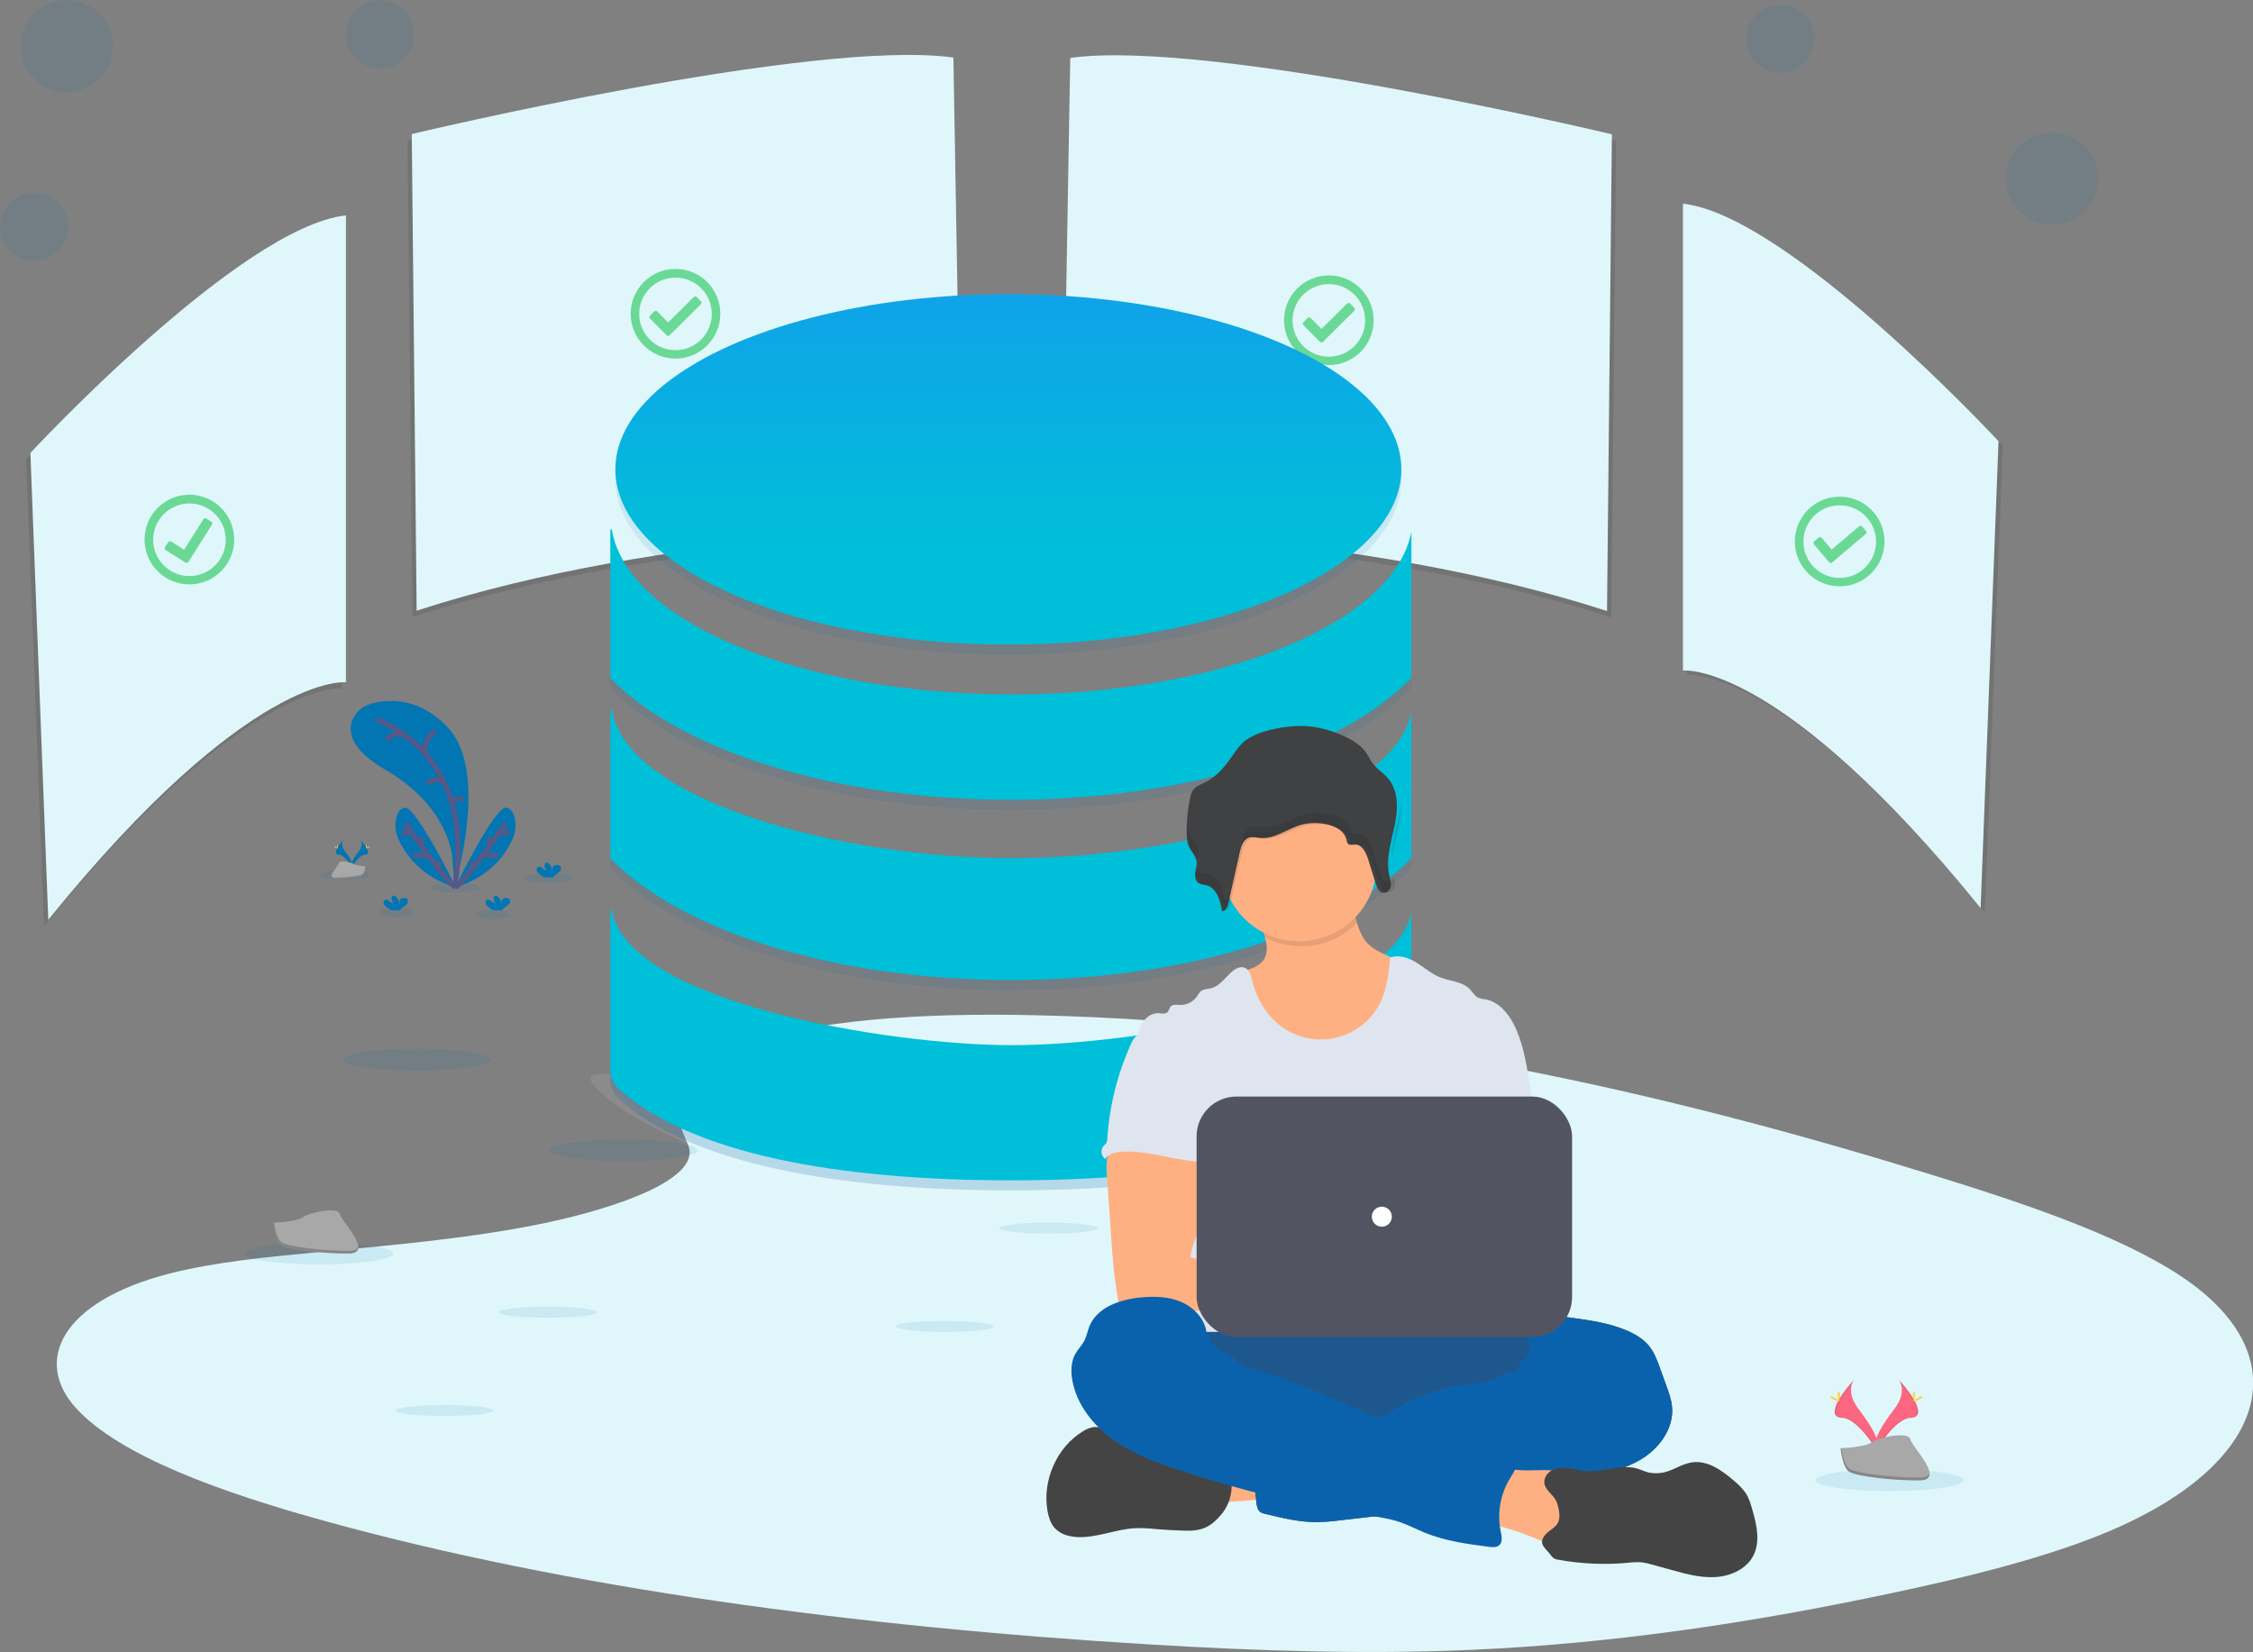 <?xml version="1.0" encoding="UTF-8"?>
<svg width="450px" height="330px" viewBox="0 0 450 330" version="1.1" xmlns="http://www.w3.org/2000/svg" xmlns:xlink="http://www.w3.org/1999/xlink">
    <rect x="0" y="0" width="450" height="330" fill="#808080" stroke="none"/>
    <!-- Generator: Sketch 53.2 (72643) - https://sketchapp.com -->
    <title>func_1</title>
    <desc>Created with Sketch.</desc>
    <defs>
        <linearGradient x1="50%" y1="75.093%" x2="50%" y2="3.061617e-15%" id="linearGradient-1">
            <stop stop-color="#00BFD8" offset="0%"></stop>
            <stop stop-color="#0FA3E9" offset="100%"></stop>
        </linearGradient>
    </defs>
    <g id="Page-1" stroke="none" stroke-width="1" fill="none" fill-rule="evenodd">
        <g id="00_Landing" transform="translate(-232, -2687)">
            <g id="Group-39" transform="translate(232, 2687)">
                <g id="Group-42">
                    <g id="Group-38">
                        <g id="Group-36">
                            <g id="Group-34">
                                <g id="Group-51">
                                    <g id="func_1">
                                        <path d="M146.79,209.333 C161.674,203.479 185.039,202.285 206.305,202.754 C273.107,204.216 333.407,218.444 385.563,234.539 C404.446,240.367 423.035,246.647 435.293,254.671 C460.243,271.005 452.842,293.632 418.149,307.088 C406.343,311.667 392.035,315.188 377.343,318.284 C351.216,323.818 323.042,328.256 293.393,329.535 C272.254,330.435 250.851,329.702 229.836,328.444 C171.114,324.918 113.479,317.171 65.169,303.856 C43.979,298.028 24.008,290.779 15.285,281.344 C6.562,271.909 12.138,259.962 33.776,254.377 C42.729,252.071 53.422,251.026 63.898,250.05 C79.315,248.609 94.979,247.184 108.891,244.255 C123.264,241.228 140.28,235.374 137.436,228.676 C134.371,221.488 131.923,215.178 146.79,209.333 Z" id="Path" fill="#DFF7FA"></path>
                                        <path d="M214.619,12.846 L212.995,107.071 C212.995,107.071 271.798,107.071 321.827,123.315 L322.803,28.101 C322.803,28.101 242.559,8.949 214.619,12.846 Z" id="Path" fill="#000000" fill-rule="nonzero" opacity="0.1"></path>
                                        <path d="M213.767,11.567 L212.142,105.792 C212.142,105.792 270.945,105.792 320.974,122.036 L321.95,26.822 C321.95,26.822 241.706,7.67 213.767,11.567 Z" id="Path" fill="#DFF7FA"></path>
                                        <path d="M189.575,12.774 L191.2,106.998 C191.2,106.998 132.397,106.998 82.368,123.243 L81.391,28.054 C81.391,28.054 161.636,8.877 189.575,12.774 Z" id="Path" fill="#000000" fill-rule="nonzero" opacity="0.1"></path>
                                        <path d="M190.428,11.495 L192.052,105.719 C192.052,105.719 133.249,105.719 83.221,121.964 L82.244,26.775 C82.244,26.775 162.489,7.598 190.428,11.495 Z" id="Path" fill="#DFF7FA"></path>
                                        <path d="M336.997,41.536 L336.997,134.776 C336.997,134.776 356.183,132.503 396.448,182.208 L400.025,88.968 C400.025,88.968 358.114,43.812 336.997,41.536 Z" id="Path" fill="#000000" fill-rule="nonzero" opacity="0.1"></path>
                                        <path d="M336.144,40.683 L336.144,133.923 C336.144,133.923 355.33,131.65 395.595,181.355 L399.172,88.115 C399.172,88.115 357.261,42.96 336.144,40.683 Z" id="Path" fill="#DFF7FA"></path>
                                        <path d="M68.243,44.303 L68.243,137.547 C68.243,137.547 49.057,135.274 8.791,184.979 L5.219,91.739 C5.219,91.739 47.125,46.584 68.243,44.303 Z" id="Path" fill="#000000" fill-rule="nonzero" opacity="0.1"></path>
                                        <path d="M69.095,43.024 L69.095,136.268 C69.095,136.268 49.909,133.995 9.644,183.7 L6.071,90.46 C6.071,90.46 47.978,45.305 69.095,43.024 Z" id="Path" fill="#DFF7FA"></path>
                                        <g id="Group-50" transform="translate(64, 140)">
                                            <ellipse id="Oval" fill="#0275B3" fill-rule="nonzero" opacity="0.1" cx="45.633" cy="35.342" rx="4.886" ry="1"></ellipse>
                                            <ellipse id="Oval" fill="#0275B3" fill-rule="nonzero" opacity="0.1" cx="26.92" cy="37.239" rx="4.886" ry="1"></ellipse>
                                            <ellipse id="Oval" fill="#0275B3" fill-rule="nonzero" opacity="0.1" cx="4.886" cy="34.673" rx="4.886" ry="1"></ellipse>
                                            <ellipse id="Oval" fill="#0275B3" fill-rule="nonzero" opacity="0.1" cx="34.411" cy="42.641" rx="3.471" ry="1"></ellipse>
                                            <ellipse id="Oval" fill="#0275B3" fill-rule="nonzero" opacity="0.1" cx="14.991" cy="42.164" rx="3.471" ry="1"></ellipse>
                                            <path d="M26.818,37.09 C26.818,37.09 33.665,14.634 25.743,5.642 C19.817,-1.086 13.081,-0.297 10.096,0.555 C8.518,0.975 7.205,2.066 6.502,3.54 C5.449,5.812 5.649,9.509 13.076,13.807 C25.522,21.012 26.293,30.899 26.293,30.899 L26.818,37.09 Z" id="Path" fill="#0275B3" fill-rule="nonzero"></path>
                                            <path d="M11.153,3.736 C11.153,3.736 31.346,10.05 26.818,37.09" id="Path" stroke="#565987"></path>
                                            <path d="M22.947,6 C22.947,6 20.167,7.872 21.049,10.69" id="Path" stroke="#565987"></path>
                                            <path d="M13.179,7.667 C13.179,7.667 14.884,5.936 16.943,6.891" id="Path" stroke="#565987"></path>
                                            <path d="M21.181,16.361 C21.181,16.361 24.166,14.847 24.938,16.744" id="Path" stroke="#565987"></path>
                                            <path d="M28.545,19.52 C28.545,19.52 26.302,19.341 26.264,20.411" id="Path" stroke="#565987"></path>
                                            <path d="M27.095,37.269 C27.095,37.269 19.071,20.948 16.862,21.306 C15.818,21.477 15.336,22.504 15.114,23.54 C14.84,24.877 14.989,26.266 15.541,27.514 C16.696,30.123 19.753,35.09 27.095,37.269 Z" id="Path" fill="#0275B3" fill-rule="nonzero"></path>
                                            <path d="M16.918,24.402 C16.918,24.402 25.338,36.612 26.967,37.15" id="Path" stroke="#565987"></path>
                                            <path d="M16.155,26.307 L18.12,26.307" id="Path" stroke="#565987"></path>
                                            <path d="M18.508,30.776 L21.586,30.908" id="Path" stroke="#565987"></path>
                                            <path d="M20.384,27.203 L20.047,28.806" id="Path" stroke="#565987"></path>
                                            <path d="M23.659,32.085 L23.599,33.543" id="Path" stroke="#565987"></path>
                                            <path d="M26.856,37.269 C26.856,37.269 34.876,20.948 37.089,21.306 C38.138,21.477 38.619,22.504 38.837,23.54 C39.109,24.877 38.96,26.265 38.41,27.514 C37.255,30.123 34.198,35.09 26.856,37.269 Z" id="Path" fill="#0275B3" fill-rule="nonzero"></path>
                                            <path d="M37.021,24.402 C37.021,24.402 28.6,36.612 26.976,37.15" id="Path" stroke="#565987"></path>
                                            <path d="M37.797,26.307 L35.831,26.307" id="Path" stroke="#565987"></path>
                                            <path d="M35.443,30.776 L32.36,30.908" id="Path" stroke="#565987"></path>
                                            <path d="M33.567,27.203 L33.904,28.806" id="Path" stroke="#565987"></path>
                                            <path d="M30.293,32.085 L30.352,33.543" id="Path" stroke="#565987"></path>
                                            <path d="M13.081,41.081 C12.862,40.902 12.703,40.661 12.624,40.39 C12.55,40.11 12.684,39.818 12.944,39.691 C13.234,39.576 13.55,39.78 13.797,39.985 C14.002,40.226 14.299,40.37 14.616,40.381 C14.291,40.087 14.144,39.644 14.228,39.213 C14.244,39.126 14.282,39.044 14.338,38.974 C14.5,38.8 14.795,38.876 14.991,39.013 C15.609,39.439 15.779,40.292 15.784,41.047 C15.817,40.763 15.817,40.477 15.784,40.194 C15.758,39.909 15.876,39.631 16.099,39.452 C16.246,39.373 16.41,39.333 16.577,39.337 C16.856,39.297 17.14,39.378 17.357,39.559 C17.567,39.848 17.554,40.242 17.327,40.518 C17.097,40.777 16.825,40.994 16.521,41.162 C16.289,41.298 16.092,41.486 15.946,41.712 C15.927,41.742 15.913,41.775 15.903,41.81 L14.155,41.81 C13.767,41.614 13.406,41.369 13.081,41.081 Z" id="Path" fill="#0275B3" fill-rule="nonzero"></path>
                                            <path d="M43.65,34.506 C43.432,34.329 43.273,34.09 43.194,33.82 C43.12,33.539 43.253,33.245 43.514,33.116 C43.831,33.055 44.157,33.169 44.367,33.415 C44.571,33.657 44.869,33.8 45.185,33.807 C44.86,33.513 44.712,33.069 44.797,32.639 C44.812,32.552 44.85,32.471 44.908,32.404 C45.07,32.229 45.364,32.302 45.56,32.438 C46.179,32.865 46.349,33.717 46.353,34.476 C46.386,34.193 46.386,33.907 46.353,33.624 C46.328,33.339 46.446,33.061 46.669,32.882 C46.815,32.802 46.98,32.764 47.147,32.771 C47.426,32.729 47.711,32.81 47.927,32.993 C48.137,33.28 48.125,33.674 47.897,33.948 C47.667,34.207 47.394,34.424 47.091,34.592 C46.86,34.729 46.663,34.917 46.516,35.142 C46.497,35.172 46.483,35.205 46.473,35.24 L44.725,35.24 C44.336,35.044 43.974,34.797 43.65,34.506 L43.65,34.506 Z" id="Path" fill="#0275B3" fill-rule="nonzero"></path>
                                            <path d="M33.46,41.081 C33.242,40.902 33.083,40.661 33.004,40.39 C32.932,40.111 33.065,39.819 33.324,39.691 C33.618,39.576 33.929,39.78 34.177,39.985 C34.382,40.226 34.679,40.37 34.995,40.381 C34.671,40.086 34.526,39.643 34.612,39.213 C34.625,39.125 34.662,39.043 34.718,38.974 C34.88,38.8 35.174,38.876 35.371,39.013 C35.989,39.439 36.164,40.292 36.168,41.047 C36.199,40.763 36.199,40.477 36.168,40.194 C36.142,39.909 36.261,39.631 36.483,39.452 C36.892,39.264 37.37,39.304 37.741,39.559 C37.954,39.847 37.941,40.243 37.711,40.518 C37.482,40.778 37.209,40.995 36.905,41.162 C36.675,41.3 36.479,41.488 36.33,41.712 C36.313,41.743 36.299,41.776 36.287,41.81 L34.543,41.81 C34.152,41.615 33.788,41.37 33.46,41.081 L33.46,41.081 Z" id="Path" fill="#0275B3" fill-rule="nonzero"></path>
                                            <path d="M4.553,27.795 C4.553,27.795 3.901,28.648 4.856,29.927 C5.811,31.206 6.604,32.311 6.284,33.116 C6.284,33.116 4.839,30.716 3.667,30.682 C2.494,30.648 3.274,29.236 4.553,27.795 Z" id="Path" fill="#0275B3" fill-rule="nonzero"></path>
                                            <path d="M4.553,27.795 C4.496,27.878 4.452,27.968 4.421,28.064 C3.274,29.407 2.665,30.665 3.765,30.695 C4.792,30.724 6.024,32.562 6.323,33.023 C6.314,33.059 6.303,33.094 6.289,33.129 C6.289,33.129 4.843,30.729 3.671,30.695 C2.498,30.661 3.274,29.236 4.553,27.795 Z" id="Path" fill="#000000" fill-rule="nonzero" opacity="0.1"></path>
                                            <path d="M3.351,28.883 C3.351,29.185 3.385,29.428 3.428,29.428 C3.471,29.428 3.5,29.185 3.5,28.883 C3.5,28.58 3.462,28.725 3.419,28.725 C3.377,28.725 3.351,28.584 3.351,28.883 Z" id="Path" fill="#FFD037" fill-rule="nonzero"></path>
                                            <path d="M2.933,29.245 C3.198,29.39 3.428,29.475 3.449,29.437 C3.471,29.398 3.27,29.254 3.023,29.113 C2.776,28.972 2.861,29.07 2.844,29.113 C2.827,29.155 2.669,29.121 2.933,29.245 Z" id="Path" fill="#FFD037" fill-rule="nonzero"></path>
                                            <path d="M8.024,27.795 C8.024,27.795 8.681,28.648 7.721,29.927 C6.762,31.206 5.978,32.311 6.297,33.116 C6.297,33.116 7.738,30.716 8.915,30.682 C10.092,30.648 9.316,29.236 8.024,27.795 Z" id="Path" fill="#0275B3" fill-rule="nonzero"></path>
                                            <path d="M8.024,27.795 C8.081,27.878 8.126,27.968 8.156,28.064 C9.303,29.407 9.913,30.665 8.813,30.695 C7.785,30.724 6.557,32.562 6.255,33.023 C6.263,33.059 6.275,33.094 6.289,33.129 C6.289,33.129 7.73,30.729 8.907,30.695 C10.083,30.661 9.316,29.236 8.024,27.795 Z" id="Path" fill="#000000" fill-rule="nonzero" opacity="0.1"></path>
                                            <path d="M9.243,28.883 C9.243,29.185 9.214,29.428 9.171,29.428 C9.128,29.428 9.094,29.185 9.094,28.883 C9.094,28.58 9.137,28.725 9.179,28.725 C9.222,28.725 9.243,28.584 9.243,28.883 Z" id="Path" fill="#FFD037" fill-rule="nonzero"></path>
                                            <path d="M9.67,29.245 C9.405,29.39 9.175,29.475 9.158,29.437 C9.141,29.398 9.333,29.254 9.584,29.113 C9.836,28.972 9.747,29.07 9.768,29.113 C9.789,29.155 9.921,29.121 9.67,29.245 Z" id="Path" fill="#FFD037" fill-rule="nonzero"></path>
                                            <path d="M9.034,33.018 C9.034,33.018 7.201,32.963 6.651,32.571 C6.101,32.178 3.837,31.718 3.701,32.336 C3.564,32.954 0.951,35.47 3.014,35.487 C5.078,35.504 7.815,35.163 8.365,34.83 C8.915,34.498 9.034,33.018 9.034,33.018 Z" id="Path" fill="#A8A8A8" fill-rule="nonzero"></path>
                                            <path d="M2.98,35.265 C5.044,35.265 7.781,34.945 8.331,34.609 C8.757,34.353 8.915,33.436 8.971,33.014 L9.034,33.014 C9.034,33.014 8.915,34.489 8.365,34.826 C7.815,35.163 5.082,35.5 3.014,35.483 C2.422,35.483 2.213,35.265 2.226,34.95 C2.307,35.146 2.537,35.261 2.98,35.265 Z" id="Path" fill="#000000" fill-rule="nonzero" opacity="0.2"></path>
                                        </g>
                                        <ellipse id="Oval" fill="#0275B3" fill-rule="nonzero" opacity="0.1" cx="83.212" cy="211.639" rx="14.803" ry="2.187"></ellipse>
                                        <ellipse id="Oval" fill="#0275B3" fill-rule="nonzero" opacity="0.1" cx="124.56" cy="229.751" rx="14.803" ry="2.187"></ellipse>
                                        <ellipse id="Oval" fill="#0275B3" fill-rule="nonzero" opacity="0.1" cx="63.736" cy="250.357" rx="14.803" ry="2.187"></ellipse>
                                        <ellipse id="Oval" fill="#0275B3" fill-rule="nonzero" opacity="0.1" cx="377.385" cy="295.619" rx="14.803" ry="2.187"></ellipse>
                                        <ellipse id="Oval" fill="#0275B3" fill-rule="nonzero" opacity="0.1" cx="209.379" cy="245.291" rx="9.802" ry="1.096"></ellipse>
                                        <ellipse id="Oval" fill="#0275B3" fill-rule="nonzero" opacity="0.1" cx="273.329" cy="272.152" rx="9.802" ry="1.096"></ellipse>
                                        <ellipse id="Oval" fill="#0275B3" fill-rule="nonzero" opacity="0.1" cx="188.722" cy="264.921" rx="9.802" ry="1.096"></ellipse>
                                        <ellipse id="Oval" fill="#0275B3" fill-rule="nonzero" opacity="0.1" cx="109.433" cy="262.077" rx="9.802" ry="1.096"></ellipse>
                                        <ellipse id="Oval" fill="#0275B3" fill-rule="nonzero" opacity="0.1" cx="88.772" cy="281.707" rx="9.802" ry="1.096"></ellipse>
                                        <path d="M54.591,244.204 C54.591,244.204 59.161,244.064 60.534,243.083 C61.907,242.102 67.56,240.93 67.902,242.503 C68.243,244.076 74.766,250.322 69.607,250.365 C64.448,250.408 57.626,249.559 56.249,248.724 C54.872,247.888 54.591,244.204 54.591,244.204 Z" id="Path" fill="#A8A8A8" fill-rule="nonzero"></path>
                                        <path d="M69.701,249.807 C64.546,249.849 57.72,249.005 56.347,248.169 C55.303,247.53 54.885,245.245 54.744,244.187 L54.591,244.187 C54.591,244.187 54.881,247.871 56.253,248.707 C57.626,249.542 64.452,250.386 69.611,250.348 C71.099,250.348 71.611,249.807 71.585,249.022 C71.376,249.512 70.809,249.807 69.701,249.807 Z" id="Path" fill="#000000" fill-rule="nonzero" opacity="0.2"></path>
                                        <circle id="Oval" fill="#0275B3" fill-rule="nonzero" opacity="0.1" cx="13.341" cy="9.222" r="9.222"></circle>
                                        <circle id="Oval" fill="#0275B3" fill-rule="nonzero" opacity="0.1" cx="409.852" cy="35.656" r="9.222"></circle>
                                        <circle id="Oval" fill="#0275B3" fill-rule="nonzero" opacity="0.1" cx="6.822" cy="45.271" r="6.822"></circle>
                                        <circle id="Oval" fill="#0275B3" fill-rule="nonzero" opacity="0.1" cx="75.891" cy="6.898" r="6.822"></circle>
                                        <circle id="Oval" fill="#0275B3" fill-rule="nonzero" opacity="0.1" cx="355.581" cy="7.751" r="6.822"></circle>
                                        <path d="M379.295,275.597 C379.295,275.597 381.001,277.831 378.507,281.203 C376.012,284.576 373.953,287.42 374.784,289.522 C374.784,289.522 378.549,283.263 381.606,283.173 C384.663,283.084 382.664,279.366 379.295,275.597 Z" id="Path" fill="#FC6681" fill-rule="nonzero"></path>
                                        <path d="M379.295,275.597 C379.444,275.814 379.56,276.051 379.641,276.3 C382.625,279.814 384.228,283.092 381.346,283.173 C378.669,283.25 375.458,288.038 374.686,289.249 C374.712,289.342 374.743,289.433 374.78,289.522 C374.78,289.522 378.545,283.263 381.602,283.173 C384.659,283.084 382.664,279.366 379.295,275.597 Z" id="Path" fill="#000000" fill-rule="nonzero" opacity="0.1"></path>
                                        <path d="M382.467,278.445 C382.467,279.229 382.378,279.869 382.271,279.869 C382.165,279.869 382.075,279.229 382.075,278.445 C382.075,277.66 382.186,278.019 382.293,278.019 C382.399,278.019 382.467,277.656 382.467,278.445 Z" id="Path" fill="#FFD037" fill-rule="nonzero"></path>
                                        <path d="M383.559,279.383 C382.868,279.758 382.28,279.984 382.212,279.89 C382.143,279.797 382.681,279.413 383.367,279.038 C384.053,278.662 383.793,278.935 383.84,279.038 C383.887,279.14 384.25,279.008 383.559,279.383 Z" id="Path" fill="#FFD037" fill-rule="nonzero"></path>
                                        <path d="M370.274,275.597 C370.274,275.597 368.568,277.831 371.062,281.203 C373.557,284.576 375.616,287.42 374.784,289.522 C374.784,289.522 371.016,283.263 367.963,283.173 C364.91,283.084 366.901,279.366 370.274,275.597 Z" id="Path" fill="#FC6681" fill-rule="nonzero"></path>
                                        <path d="M370.274,275.597 C370.125,275.814 370.007,276.051 369.924,276.3 C366.94,279.814 365.341,283.092 368.219,283.173 C370.896,283.25 374.111,288.038 374.878,289.249 C374.853,289.338 374.823,289.432 374.789,289.522 C374.789,289.522 371.02,283.263 367.967,283.173 C364.914,283.084 366.901,279.366 370.274,275.597 Z" id="Path" fill="#000000" fill-rule="nonzero" opacity="0.1"></path>
                                        <path d="M367.097,278.445 C367.097,279.229 367.187,279.869 367.298,279.869 C367.409,279.869 367.494,279.229 367.494,278.445 C367.494,277.66 367.383,278.019 367.272,278.019 C367.161,278.019 367.097,277.656 367.097,278.445 Z" id="Path" fill="#FFD037" fill-rule="nonzero"></path>
                                        <path d="M366.01,279.383 C366.701,279.758 367.289,279.984 367.353,279.89 C367.417,279.797 366.888,279.413 366.198,279.038 C365.507,278.662 365.771,278.935 365.729,279.038 C365.686,279.14 365.319,279.008 366.01,279.383 Z" id="Path" fill="#FFD037" fill-rule="nonzero"></path>
                                        <path d="M367.643,289.232 C367.643,289.232 372.418,289.083 373.855,288.059 C375.292,287.036 381.201,285.812 381.559,287.454 C381.917,289.095 388.731,295.627 383.341,295.67 C377.952,295.712 370.815,294.817 369.383,293.964 C367.95,293.112 367.643,289.232 367.643,289.232 Z" id="Path" fill="#A8A8A8" fill-rule="nonzero"></path>
                                        <path d="M383.44,295.098 C378.046,295.141 370.913,294.246 369.476,293.393 C368.385,292.728 367.946,290.336 367.801,289.232 L367.643,289.232 C367.643,289.232 367.946,293.069 369.383,293.956 C370.819,294.843 377.952,295.712 383.341,295.661 C384.898,295.661 385.435,295.094 385.405,294.276 C385.192,294.779 384.595,295.09 383.44,295.098 Z" id="Path" fill="#000000" fill-rule="nonzero" opacity="0.2"></path>
                                        <path d="M134.921,53.708 C129.976,53.708 125.967,57.717 125.967,62.662 C125.967,67.607 129.976,71.615 134.921,71.615 C139.865,71.615 143.874,67.607 143.874,62.662 C143.874,57.717 139.865,53.708 134.921,53.708 L134.921,53.708 Z M134.921,55.443 C138.924,55.443 142.169,58.688 142.169,62.691 C142.169,66.694 138.924,69.94 134.921,69.94 C130.918,69.94 127.672,66.694 127.672,62.691 C127.672,58.688 130.918,55.443 134.921,55.443 L134.921,55.443 Z M139.99,60.155 L139.176,59.332 C139.095,59.248 138.984,59.201 138.869,59.201 C138.753,59.201 138.642,59.248 138.562,59.332 L133.445,64.401 L131.288,62.21 C131.208,62.126 131.097,62.079 130.981,62.079 C130.865,62.079 130.754,62.126 130.674,62.21 L129.855,63.024 C129.772,63.104 129.725,63.215 129.725,63.331 C129.725,63.447 129.772,63.558 129.855,63.638 L133.138,66.947 C133.219,67.03 133.33,67.077 133.445,67.077 C133.561,67.077 133.672,67.03 133.752,66.947 L139.99,60.756 C140.073,60.675 140.12,60.565 140.12,60.449 C140.12,60.333 140.073,60.222 139.99,60.142 L139.99,60.155 Z" id="Shape" fill="#3ACC6C" fill-rule="nonzero" opacity="0.7"></path>
                                        <path d="M35.801,99.038 C30.988,100.157 27.99,104.963 29.104,109.778 C30.218,114.592 35.021,117.594 39.837,116.485 C44.653,115.375 47.659,110.574 46.554,105.758 C46.022,103.439 44.589,101.427 42.572,100.167 C40.554,98.906 38.118,98.5 35.801,99.038 L35.801,99.038 Z M36.193,100.744 C39.051,100.077 42.029,101.199 43.736,103.586 C45.443,105.973 45.542,109.154 43.987,111.643 C42.432,114.132 39.53,115.437 36.636,114.949 C33.742,114.462 31.428,112.277 30.774,109.416 C29.886,105.526 32.308,101.65 36.193,100.744 L36.193,100.744 Z M42.192,104.197 L41.212,103.566 C41.115,103.503 40.997,103.482 40.884,103.508 C40.772,103.534 40.675,103.604 40.615,103.703 L36.778,109.791 L34.181,108.15 C34.084,108.087 33.966,108.066 33.854,108.091 C33.741,108.117 33.644,108.187 33.584,108.286 L32.966,109.267 C32.903,109.363 32.882,109.482 32.908,109.594 C32.933,109.706 33.004,109.804 33.102,109.864 L37.042,112.349 C37.139,112.414 37.258,112.435 37.372,112.41 C37.485,112.384 37.583,112.313 37.643,112.213 L42.333,104.781 C42.396,104.685 42.418,104.567 42.393,104.455 C42.368,104.343 42.299,104.245 42.201,104.184 L42.192,104.197 Z" id="Shape" fill="#3ACC6C" fill-rule="nonzero" opacity="0.7"></path>
                                        <path d="M265.416,55.004 C260.471,55.004 256.462,59.013 256.462,63.958 C256.462,68.903 260.471,72.911 265.416,72.911 C270.36,72.911 274.369,68.903 274.369,63.958 C274.369,59.013 270.36,55.004 265.416,55.004 Z M265.416,56.74 C269.418,56.74 272.664,59.985 272.664,63.988 C272.664,67.991 269.418,71.236 265.416,71.236 C261.413,71.236 258.167,67.991 258.167,63.988 C258.167,59.985 261.413,56.74 265.416,56.74 L265.416,56.74 Z M270.485,61.451 L269.671,60.628 C269.59,60.545 269.479,60.497 269.364,60.497 C269.248,60.497 269.137,60.545 269.057,60.628 L263.94,65.697 L261.779,63.519 C261.698,63.435 261.588,63.388 261.472,63.388 C261.356,63.388 261.245,63.435 261.165,63.519 L260.35,64.341 C260.267,64.422 260.22,64.533 260.22,64.648 C260.22,64.764 260.267,64.875 260.35,64.955 L263.633,68.264 C263.714,68.347 263.825,68.394 263.94,68.394 C264.056,68.394 264.167,68.347 264.247,68.264 L270.485,62.073 C270.568,61.993 270.615,61.882 270.615,61.766 C270.615,61.65 270.568,61.54 270.485,61.459 L270.485,61.451 Z" id="Shape" fill="#3ACC6C" fill-rule="nonzero" opacity="0.7"></path>
                                        <g id="Group-49" transform="translate(117, 58)">
                                            <path d="M166.902,156.604 C166.902,160.46 142.436,182.74 86.746,182.74 C31.056,182.74 0.902,161.236 0.902,157.38 C0.902,153.525 32.09,163.073 87.78,163.073 C143.471,163.073 166.902,152.743 166.902,156.604 Z" id="Path" fill="#F7F7FD" fill-rule="nonzero" opacity="0.1"></path>
                                            <ellipse id="Oval" fill="#0B62AC" fill-rule="nonzero" opacity="0.1" cx="84.402" cy="37.74" rx="78.5" ry="35"></ellipse>
                                            <path d="M164.902,50.213 C161.421,68.408 127.024,82.692 85.096,82.692 C42.801,82.692 8.166,68.156 5.197,49.74 L4.902,49.74 L4.902,79.392 C18.733,93.753 49.354,103.74 84.899,103.74 C120.445,103.74 151.066,93.753 164.902,79.392 L164.902,50.213 Z" id="Path" fill="#0B62AC" fill-rule="nonzero" opacity="0.1"></path>
                                            <path d="M164.902,86.218 C161.421,104.408 127.024,118.697 85.096,118.697 C42.801,118.697 8.166,104.161 5.197,85.74 L4.902,85.74 L4.902,115.397 C18.733,129.758 49.354,139.74 84.899,139.74 C120.445,139.74 151.066,129.758 164.902,115.397 L164.902,86.218 Z" id="Path" fill="#0B62AC" fill-rule="nonzero" opacity="0.1"></path>
                                            <path d="M164.902,126.213 C161.421,144.408 127.024,158.692 85.096,158.692 C42.801,158.692 8.166,144.161 5.197,125.74 L4.902,125.74 L4.902,157.721 C4.899,159.098 5.477,160.414 6.495,161.349 C20.978,174.564 50.663,179.74 84.899,179.74 C119.136,179.74 148.805,174.564 163.309,161.349 C164.327,160.414 164.905,159.098 164.902,157.721 L164.902,126.213 Z" id="Path" fill="#0B62AC" fill-rule="nonzero" opacity="0.2"></path>
                                            <ellipse id="Oval" fill="url(#linearGradient-1)" cx="84.402" cy="35.74" rx="78.5" ry="35"></ellipse>
                                            <path d="M164.902,48.213 C161.421,66.408 127.024,80.692 85.096,80.692 C42.801,80.692 8.166,66.156 5.197,47.74 L4.902,47.74 L4.902,77.392 C18.733,91.753 49.354,101.74 84.899,101.74 C120.445,101.74 151.066,91.753 164.902,77.392 L164.902,48.213 Z" id="Path" fill="#00BFD8" fill-rule="nonzero"></path>
                                            <path d="M164.902,84.218 C161.421,102.408 118.651,113.397 85.096,113.397 C51.541,113.397 8.166,102.161 5.197,83.74 L4.902,83.74 L4.902,113.397 C18.733,127.758 49.354,137.74 84.899,137.74 C120.445,137.74 151.066,127.758 164.902,113.397 L164.902,84.218 Z" id="Path" fill="#00BFD8" fill-rule="nonzero"></path>
                                            <path d="M164.902,124.213 C161.421,142.408 109.777,150.74 85.096,150.74 C60.415,150.74 8.166,142.161 5.197,123.74 L4.902,123.74 L4.902,155.721 C4.899,157.098 5.477,158.414 6.495,159.349 C20.978,172.564 50.663,177.74 84.899,177.74 C119.136,177.74 148.805,172.564 163.309,159.349 C164.327,158.414 164.905,157.098 164.902,155.721 L164.902,124.213 Z" id="Path" fill="#00BFD8" fill-rule="nonzero"></path>
                                        </g>
                                        <g id="undraw_version_control_9bpv" transform="translate(209, 145)">
                                            <path d="M32.945,154.816 C32.257,153.295 31.604,151.545 32.293,150.023 C32.742,149.127 33.514,148.422 34.462,148.042 C35.4,147.67 36.389,147.433 37.397,147.338 C40.562,146.935 43.765,146.892 46.94,147.211 C47.172,148.993 46.683,150.8 46.262,152.521 C45.88,154.106 45.662,154.341 43.979,154.423 C42.89,154.48 33.203,155.377 32.945,154.816 Z" id="Path" fill="#FFB083"></path>
                                            <ellipse id="Oval" fill="#464353" fill-rule="nonzero" cx="62" cy="130.5" rx="48" ry="13.5"></ellipse>
                                            <ellipse id="Oval" fill="#0B62AC" fill-rule="nonzero" opacity="0.665" cx="62" cy="130.5" rx="48" ry="13.5"></ellipse>
                                            <path d="M71.15,59.935 C69.528,63.067 66.833,65.513 63.558,66.827 C61.624,67.531 59.588,67.917 57.531,67.971 C55.283,68.073 52.99,67.928 50.878,67.161 C48.045,66.136 45.692,64.039 43.927,61.595 C42.163,59.151 40.949,56.36 39.893,53.546 C39.337,52.081 38.807,50.52 39.069,48.973 C40.773,48.586 42.64,48.017 43.52,46.506 C44.272,45.209 44.063,43.655 43.63,42.173 C43.507,41.753 43.365,41.337 43.223,40.937 C42.892,39.978 41.75,38.156 42.561,37.335 C43.067,36.816 45.189,36.552 45.92,36.214 C48.174,35.176 50.252,33.675 52.728,33.182 C54.87,32.755 57.08,33.155 59.219,33.599 C59.502,33.64 59.775,33.738 60.02,33.886 C60.299,34.121 60.505,34.431 60.615,34.779 C61.224,36.261 61.582,37.898 62.072,39.442 C62.581,41.059 63.237,42.577 64.465,43.724 C65.421,44.621 66.639,45.183 67.831,45.728 L70.763,47.071 C71.285,47.266 71.758,47.572 72.15,47.967 C72.533,48.494 72.763,49.117 72.812,49.766 C73.337,53.246 72.756,56.803 71.15,59.935 L71.15,59.935 Z" id="Path" fill="#FFB083"></path>
                                            <path d="M62,39.374 C57.144,44.318 49.485,45.429 43.369,42.077 C43.246,41.662 43.102,41.249 42.958,40.853 C42.623,39.904 41.468,38.101 42.288,37.29 C42.8,36.776 44.946,36.514 45.685,36.181 C47.964,35.153 50.066,33.668 52.569,33.18 C54.734,32.758 56.97,33.154 59.132,33.592 C59.419,33.633 59.694,33.73 59.942,33.877 C60.224,34.11 60.433,34.416 60.544,34.76 C61.143,36.226 61.505,37.846 62,39.374 Z" id="Path" fill="#000000" fill-rule="nonzero" opacity="0.1"></path>
                                            <circle id="Oval" fill="#FFB083" cx="50.5" cy="27.5" r="15.5"></circle>
                                            <path d="M97.679,78.349 L96.406,70.693 C95.762,66.851 95.099,62.936 93.3,59.475 C92.118,57.208 90.241,55.048 87.712,54.6 C87.213,54.556 86.724,54.444 86.256,54.266 C85.515,53.911 85.111,53.116 84.542,52.527 C83.073,51.016 80.682,50.992 78.714,50.223 C76.976,49.555 75.555,48.267 73.971,47.284 C72.388,46.301 70.418,45.613 68.666,46.241 C68.383,49.234 68.083,52.293 66.803,55.018 C65.116,58.611 61.884,61.255 58.009,62.213 C54.133,63.171 50.029,62.341 46.841,59.953 C43.84,57.71 41.917,54.249 41.02,50.628 C40.802,49.745 40.552,48.732 39.734,48.328 C38.848,47.886 37.783,48.421 37.039,49.07 C35.691,50.27 34.59,51.989 32.818,52.393 C32.178,52.541 31.471,52.51 30.939,52.895 C30.585,53.219 30.289,53.6 30.063,54.022 C29.275,55.126 27.979,55.763 26.617,55.714 C26,55.683 25.269,55.543 24.848,55.988 C24.535,56.322 24.511,56.844 24.175,57.155 C23.72,57.593 22.982,57.379 22.349,57.355 C21.15,57.305 20.035,58.067 19.347,59.027 C18.66,59.987 18.337,61.174 18,62.324 C21.682,70.462 25.05,78.61 28.732,86.749 C28.905,87.055 28.996,87.4 28.998,87.752 C28.924,88.116 28.768,88.459 28.54,88.755 C26.735,91.633 26.792,95.255 26.991,98.638 C27.189,102.022 27.432,105.596 25.909,108.629 C25.495,109.461 24.956,110.224 24.562,111.056 C23.639,112.942 23.305,118.974 23.844,121 L100,121 C98.548,117.038 99.101,109.087 99.404,104.881 C99.616,101.938 99.067,98.999 98.831,96.057 C98.316,90.049 98.68,84.348 97.679,78.349 Z" id="Path" fill="#DFE5EE" fill-rule="nonzero"></path>
                                            <path d="M12.113,86.584 C11.978,87.559 11.964,88.547 12.072,89.525 L13.041,103.428 C13.132,104.739 13.223,106.046 13.344,107.353 C13.577,109.89 13.925,112.406 14.357,114.919 C14.377,115.662 14.996,116.249 15.74,116.23 C20.01,117.133 24.421,117.096 28.777,116.85 C35.426,116.479 42.064,115.634 48.723,115.778 C50.437,115.815 52.435,115.778 53.474,114.431 C54.514,113.083 53.91,110.904 52.553,109.816 C51.196,108.728 49.354,108.468 47.612,108.468 C45.307,108.445 43.002,108.771 40.704,108.637 C38.595,108.512 36.533,108.003 34.488,107.495 L28.75,106.07 C28.97,104.335 29.631,102.701 30.259,101.053 C31.386,98.133 32.439,95.114 32.459,91.985 C32.48,88.855 31.298,85.564 28.73,83.771 C26.618,82.299 23.897,82.026 21.322,82.087 C19.449,82.141 16.213,81.693 14.502,82.424 C13.149,83.017 12.366,85.261 12.113,86.584 Z" id="Path" fill="#FFB083"></path>
                                            <path d="M101.212,118.277 C102.324,117.849 103.55,118.004 104.742,118.166 C108.58,118.694 112.474,119.237 116.032,120.783 C117.702,121.503 119.291,122.466 120.42,123.884 C121.422,125.161 122.007,126.723 122.561,128.262 L123.844,131.805 C124.331,133.152 124.826,134.526 124.963,135.958 C125.363,140.198 122.488,144.195 118.871,146.398 C115.253,148.6 110.995,149.385 106.847,150.207 C102.698,151.028 98.533,151.938 94.402,152.901 C92.475,153.405 90.52,153.793 88.547,154.063 C84.125,154.568 79.502,153.824 75.3,155.299 C73.631,155.888 71.991,156.764 70.257,157.171 C69.106,157.416 67.942,157.594 66.77,157.707 L58.818,158.623 C57.201,158.841 55.573,158.967 53.941,159 C50.468,159 47.051,158.172 43.678,157.343 C43.319,157.28 42.978,157.141 42.676,156.936 C42.141,156.511 42.024,155.76 41.947,155.08 C41.607,152.069 41.308,149.055 41.052,146.037 C40.972,145.057 40.912,143.997 41.443,143.171 C42.111,142.161 43.414,141.845 44.603,141.649 C49.645,140.818 54.752,140.46 59.86,140.582 C61.8,138.625 65,138.615 67.542,137.551 C68.477,137.118 69.382,136.621 70.25,136.065 C74.797,133.391 79.878,131.772 85.123,131.327 C86.151,131.295 87.171,131.149 88.166,130.889 C90.133,130.273 91.927,128.596 93.948,129.007 C94.198,128.309 94.372,127.377 94.95,126.898 C95.237,126.653 95.591,126.488 95.855,126.225 C96.412,125.656 96.463,124.76 96.379,123.965 C96.296,123.17 96.109,122.355 96.312,121.581 C96.397,121.287 96.522,121.007 96.683,120.749 C97.685,119.004 99.198,118.108 101.212,118.277 Z" id="Path" fill="#464353" fill-rule="nonzero"></path>
                                            <path d="M101.212,118.277 C102.324,117.849 103.55,118.004 104.742,118.166 C108.58,118.694 112.474,119.237 116.032,120.783 C117.702,121.503 119.291,122.466 120.42,123.884 C121.422,125.161 122.007,126.723 122.561,128.262 L123.844,131.805 C124.331,133.152 124.826,134.526 124.963,135.958 C125.363,140.198 122.488,144.195 118.871,146.398 C115.253,148.6 110.995,149.385 106.847,150.207 C102.698,151.028 98.533,151.938 94.402,152.901 C92.475,153.405 90.52,153.793 88.547,154.063 C84.125,154.568 79.502,153.824 75.3,155.299 C73.631,155.888 71.991,156.764 70.257,157.171 C69.106,157.416 67.942,157.594 66.77,157.707 L58.818,158.623 C57.201,158.841 55.573,158.967 53.941,159 C50.468,159 47.051,158.172 43.678,157.343 C43.319,157.28 42.978,157.141 42.676,156.936 C42.141,156.511 42.024,155.76 41.947,155.08 C41.607,152.069 41.308,149.055 41.052,146.037 C40.972,145.057 40.912,143.997 41.443,143.171 C42.111,142.161 43.414,141.845 44.603,141.649 C49.645,140.818 54.752,140.46 59.86,140.582 C61.8,138.625 65,138.615 67.542,137.551 C68.477,137.118 69.382,136.621 70.25,136.065 C74.797,133.391 79.878,131.772 85.123,131.327 C86.151,131.295 87.171,131.149 88.166,130.889 C90.133,130.273 91.927,128.596 93.948,129.007 C94.198,128.309 94.372,127.377 94.95,126.898 C95.237,126.653 95.591,126.488 95.855,126.225 C96.412,125.656 96.463,124.76 96.379,123.965 C96.296,123.17 96.109,122.355 96.312,121.581 C96.397,121.287 96.522,121.007 96.683,120.749 C97.685,119.004 99.198,118.108 101.212,118.277 Z" id="Path" fill="#0B62AC"></path>
                                            <path d="M34.944,157.463 C32.893,159.917 31.087,160.793 27.877,160.715 C25.902,160.667 23.929,160.561 21.959,160.396 C20.612,160.246 19.258,160.181 17.903,160.201 C13.815,160.366 9.868,162.299 5.79,161.96 C5.186,161.911 4.59,161.797 4.01,161.618 C3.085,161.355 2.249,160.831 1.595,160.105 C0.813,159.192 0.438,157.98 0.223,156.782 C-0.867,150.643 2.122,143.956 7.354,140.832 C8.036,140.376 8.812,140.092 9.62,140 C10.412,139.997 11.195,140.174 11.913,140.52 L11.962,140.541 C14.088,141.444 16.018,142.775 17.642,144.456 C17.888,144.747 18.182,144.991 18.51,145.178 C18.837,145.306 19.184,145.373 19.534,145.376 L23.887,145.66 C24.625,145.683 25.358,145.787 26.074,145.972 C26.864,146.256 27.632,146.6 28.374,146.998 C30.716,148.08 33.314,148.367 35.845,148.785 C36.089,148.799 36.322,148.895 36.508,149.059 C36.609,149.188 36.679,149.341 36.713,149.503 C37.436,152.296 36.773,155.276 34.944,157.463 Z" id="Path" fill="#444444"></path>
                                            <path d="M97.526,148.645 C100.046,148.576 102.874,148.449 104.726,150.146 C106.491,151.75 106.724,154.396 106.841,156.778 L106.975,159.545 C107.016,160.388 107.05,161.258 106.711,162.04 C106.107,163.411 104.451,164.073 102.939,163.994 C101.427,163.915 100.039,163.253 98.657,162.657 C94.906,161.041 91,159.811 87,158.986 C87.13,157.073 87.347,155.17 87.651,153.275 C87.861,151.963 87.895,149.765 88.773,148.675 C89.702,147.524 90.912,148.148 92.174,148.36 C93.944,148.63 95.737,148.725 97.526,148.645 L97.526,148.645 Z" id="Path" fill="#FFB083"></path>
                                            <path d="M32.555,121.459 C32.555,121.797 32.026,121.459 31.979,121.098 C31.609,118.366 29.448,116.114 26.931,115.02 C24.413,113.926 21.545,113.869 18.819,114.129 C14.696,114.521 10.068,116.104 8.56,119.97 C8.203,120.875 8.042,121.854 7.604,122.722 C7.12,123.674 6.329,124.434 5.804,125.359 C4.898,126.959 4.861,128.921 5.188,130.73 C6.066,135.559 9.358,139.688 13.346,142.548 C17.335,145.407 21.996,147.116 26.645,148.656 C38.935,152.722 51.545,155.743 64.341,157.687 C66.415,158.001 68.508,158.292 70.494,158.96 C72.271,159.558 73.934,160.452 75.67,161.155 C79.709,162.782 84.055,163.363 88.359,163.934 C89.093,164.028 89.935,164.096 90.476,163.596 C91.177,162.944 90.944,161.81 90.746,160.875 C90.015,157.318 90.628,153.617 92.466,150.489 C93.186,149.273 94.122,148.028 93.987,146.62 C93.825,144.979 92.196,143.817 90.574,143.554 C88.952,143.29 87.303,143.679 85.673,143.891 C85.111,143.966 84.499,144.013 84.007,143.726 C83.765,143.562 83.546,143.367 83.354,143.145 C81.052,140.917 77.581,140.431 74.758,141.94 C74.156,142.278 73.244,141.525 72.618,141.241 L65.539,138.027 C57.408,134.336 49.236,130.629 40.633,128.293 C39.946,128.157 39.294,127.885 38.714,127.493 C38.287,127.155 37.98,126.696 37.587,126.321 C36.728,125.507 35.534,125.183 34.504,124.606 C33.474,124.028 32.319,122.617 32.555,121.459 Z" id="Path" fill="#0B62AC"></path>
                                            <path d="M141.107,165.871 C139.978,167.921 137.787,169.198 135.434,169.724 C134.844,169.855 134.244,169.938 133.64,169.974 C130.665,170.155 127.728,169.349 124.861,168.553 L120.969,167.48 C120.3,167.274 119.614,167.124 118.919,167.032 C117.972,166.97 117.022,167.002 116.082,167.128 C111.482,167.547 106.845,167.343 102.302,166.522 C101.922,166.482 101.557,166.355 101.237,166.15 C100.956,165.881 100.707,165.582 100.494,165.259 C99.435,164.011 98.296,163.284 99.55,161.639 C100.272,160.685 101.613,160.207 102.175,159.112 C102.736,158.016 102.376,156.459 102.043,155.327 C101.59,153.764 100.098,153.09 99.563,151.655 C99.163,150.572 99.835,149.315 100.847,148.726 C101.859,148.137 103.109,148.091 104.275,148.242 C105.441,148.394 106.584,148.716 107.757,148.805 C111.205,149.075 114.731,147.334 118.041,148.315 C118.771,148.532 119.46,148.877 120.199,149.068 C121.641,149.384 123.147,149.256 124.511,148.703 C124.995,148.525 125.469,148.311 125.94,148.101 C126.847,147.638 127.813,147.296 128.813,147.084 C132.043,146.541 135.038,148.729 137.474,150.865 C138.311,151.545 139.051,152.33 139.676,153.201 C140.348,154.228 140.704,155.423 141.02,156.601 C141.911,159.645 142.647,163.074 141.107,165.871 Z" id="Path" fill="#444444"></path>
                                            <path d="M17.747,62.114 C17.414,62.452 17.156,62.852 16.989,63.291 C14.226,69.328 12.594,75.794 12.169,82.386 C12.177,82.708 12.1,83.026 11.947,83.311 C11.796,83.501 11.628,83.677 11.445,83.838 C11.108,84.224 10.952,84.729 11.013,85.231 C11.074,85.733 11.346,86.189 11.766,86.489 C12.33,85.458 13.68,85.124 14.88,85.034 C20.625,84.593 26.237,87.185 32,86.989 C31.593,85.627 31.009,84.318 30.677,82.94 C29.211,76.819 32.868,70.154 30.626,64.258 C30.178,63.078 29.43,61.918 28.251,61.401 C27.762,61.21 27.251,61.079 26.73,61.01 C25.274,60.755 22.375,59.665 20.967,60.102 C20.447,60.265 20.242,60.739 19.812,61.024 C19.159,61.431 18.291,61.58 17.747,62.114 Z" id="Path" fill="#DFE5EE" fill-rule="nonzero"></path>
                                            <rect id="Rectangle" fill="#535461" fill-rule="nonzero" x="30" y="74" width="75" height="48" rx="7.97"></rect>
                                            <circle id="Oval" fill="#FFFFFF" fill-rule="nonzero" cx="67" cy="98" r="2"></circle>
                                            <path d="M39.837,2.835 C38.714,3.647 37.945,4.811 37.163,5.93 C35.722,7.996 34.091,10.058 31.787,11.21 C30.915,11.647 29.919,11.977 29.34,12.738 C28.997,13.253 28.774,13.838 28.689,14.451 C28.247,16.604 28.017,18.795 28,20.992 C28,22.087 28.047,23.215 28.532,24.21 C28.989,25.145 29.815,25.936 29.986,26.954 C30.116,27.748 29.822,28.539 29.718,29.337 C29.615,30.134 29.795,31.079 30.534,31.459 C30.932,31.609 31.348,31.707 31.771,31.75 C33.994,32.244 34.739,34.847 35.077,37 C35.832,36.957 36.173,36.092 36.33,35.388 L38.647,25.105 C38.898,23.99 39.316,22.698 40.429,22.308 C41.174,22.051 41.99,22.291 42.769,22.358 C45.828,22.608 48.415,20.248 51.407,19.597 C52.365,19.404 53.344,19.339 54.319,19.404 C56.679,19.521 59.423,20.488 59.925,22.688 C60.008,23.045 60.058,23.472 60.393,23.649 C60.727,23.826 61.078,23.676 61.429,23.649 C62.927,23.499 63.809,25.181 64.24,26.556 L65.811,31.563 C66.045,32.321 66.44,33.212 67.262,33.309 C68.021,33.402 68.666,32.684 68.78,31.973 C68.894,31.263 68.646,30.525 68.482,29.811 C67.744,26.523 68.874,23.159 69.562,19.864 C70.251,16.57 70.374,12.785 68.065,10.248 C67.225,9.331 66.122,8.646 65.34,7.678 C64.611,6.771 64.2,5.656 63.445,4.765 C61.355,2.305 55.997,0.406 52.711,0.092 C48.957,-0.315 42.873,0.636 39.837,2.835 Z" id="Path" fill="#404142"></path>
                                            <g id="Group" opacity="0.1" transform="translate(28, 15)" fill="#000000" fill-rule="nonzero">
                                                <path d="M40.078,16.024 C39.245,15.925 38.846,15.039 38.609,14.307 C38.078,12.663 37.548,11.021 37.017,9.381 C36.58,8.025 35.687,6.37 34.17,6.521 C33.814,6.557 33.432,6.692 33.12,6.521 C32.809,6.35 32.731,5.927 32.646,5.576 C32.138,3.408 29.359,2.459 26.968,2.344 C25.981,2.282 24.989,2.345 24.019,2.532 C20.989,3.188 18.368,5.487 15.27,5.247 C14.471,5.185 13.645,4.948 12.9,5.201 C11.759,5.582 11.349,6.843 11.095,7.953 L8.749,18.066 C8.59,18.762 8.244,19.613 7.479,19.652 C7.141,17.538 6.382,14.976 4.131,14.49 C3.703,14.445 3.282,14.349 2.878,14.205 C2.583,14.049 2.353,13.8 2.224,13.499 C2.164,13.804 2.092,14.11 2.052,14.415 C1.95,15.196 2.13,16.129 2.878,16.503 C3.281,16.65 3.702,16.746 4.131,16.789 C6.382,17.275 7.137,19.836 7.479,21.954 C8.244,21.911 8.59,21.061 8.749,20.368 L11.095,10.251 C11.349,9.155 11.773,7.884 12.9,7.5 C13.655,7.247 14.481,7.483 15.27,7.549 C18.368,7.795 20.989,5.474 24.019,4.833 C24.989,4.644 25.981,4.58 26.968,4.643 C29.359,4.758 32.138,5.71 32.646,7.874 C32.731,8.225 32.782,8.646 33.12,8.82 C33.459,8.994 33.814,8.846 34.17,8.82 C35.687,8.672 36.58,10.327 37.017,11.68 C37.545,13.324 38.076,14.965 38.609,16.605 C38.846,17.35 39.245,18.227 40.078,18.322 C40.847,18.414 41.5,17.708 41.615,17.009 C41.667,16.42 41.598,15.828 41.412,15.265 C41.165,15.755 40.64,16.054 40.078,16.024 Z" id="Path"></path>
                                                <path d="M2.313,9.772 C2.14,8.77 1.297,7.992 0.84,7.073 C0.546,6.453 0.376,5.784 0.339,5.103 C0.339,5.47 0.305,5.838 0.301,6.209 C0.301,7.286 0.349,8.396 0.84,9.375 C1.216,10.12 1.835,10.777 2.147,11.535 C2.311,10.962 2.367,10.365 2.313,9.772 Z" id="Path"></path>
                                                <path d="M42.407,2.784 C41.791,5.648 40.83,8.564 41.128,11.433 C41.321,9.316 41.957,7.184 42.407,5.083 C42.783,3.487 42.915,1.847 42.8,0.213 C42.727,1.078 42.596,1.937 42.407,2.784 L42.407,2.784 Z" id="Path"></path>
                                            </g>
                                        </g>
                                        <path d="M368.138,99.222 C363.209,98.839 358.903,102.523 358.518,107.452 C358.134,112.38 361.816,116.687 366.744,117.074 C371.672,117.461 375.981,113.781 376.371,108.853 C376.558,106.484 375.795,104.137 374.251,102.331 C372.706,100.524 370.507,99.406 368.138,99.222 L368.138,99.222 Z M368.001,100.948 C370.928,101.168 373.433,103.131 374.346,105.92 C375.259,108.709 374.401,111.773 372.172,113.682 C369.943,115.59 366.783,115.967 364.168,114.634 C361.553,113.302 360,110.525 360.233,107.6 C360.38,105.687 361.281,103.911 362.738,102.664 C364.195,101.416 366.089,100.799 368.001,100.948 L368.001,100.948 Z M372.691,106.039 L371.941,105.157 C371.868,105.067 371.762,105.012 371.647,105.002 C371.532,104.992 371.418,105.03 371.331,105.105 L365.844,109.766 L363.857,107.425 C363.784,107.334 363.677,107.278 363.561,107.268 C363.445,107.258 363.33,107.297 363.243,107.374 L362.36,108.124 C362.272,108.198 362.217,108.304 362.208,108.419 C362.199,108.534 362.237,108.647 362.314,108.734 L365.328,112.285 C365.401,112.374 365.507,112.43 365.622,112.44 C365.737,112.449 365.851,112.412 365.938,112.336 L372.64,106.649 C372.729,106.576 372.785,106.47 372.794,106.355 C372.804,106.24 372.767,106.126 372.691,106.039 L372.691,106.039 Z" id="Shape" fill="#3ACC6C" fill-rule="nonzero" opacity="0.7"></path>
                                    </g>
                                </g>
                            </g>
                        </g>
                    </g>
                </g>
            </g>
        </g>
    </g>
</svg>